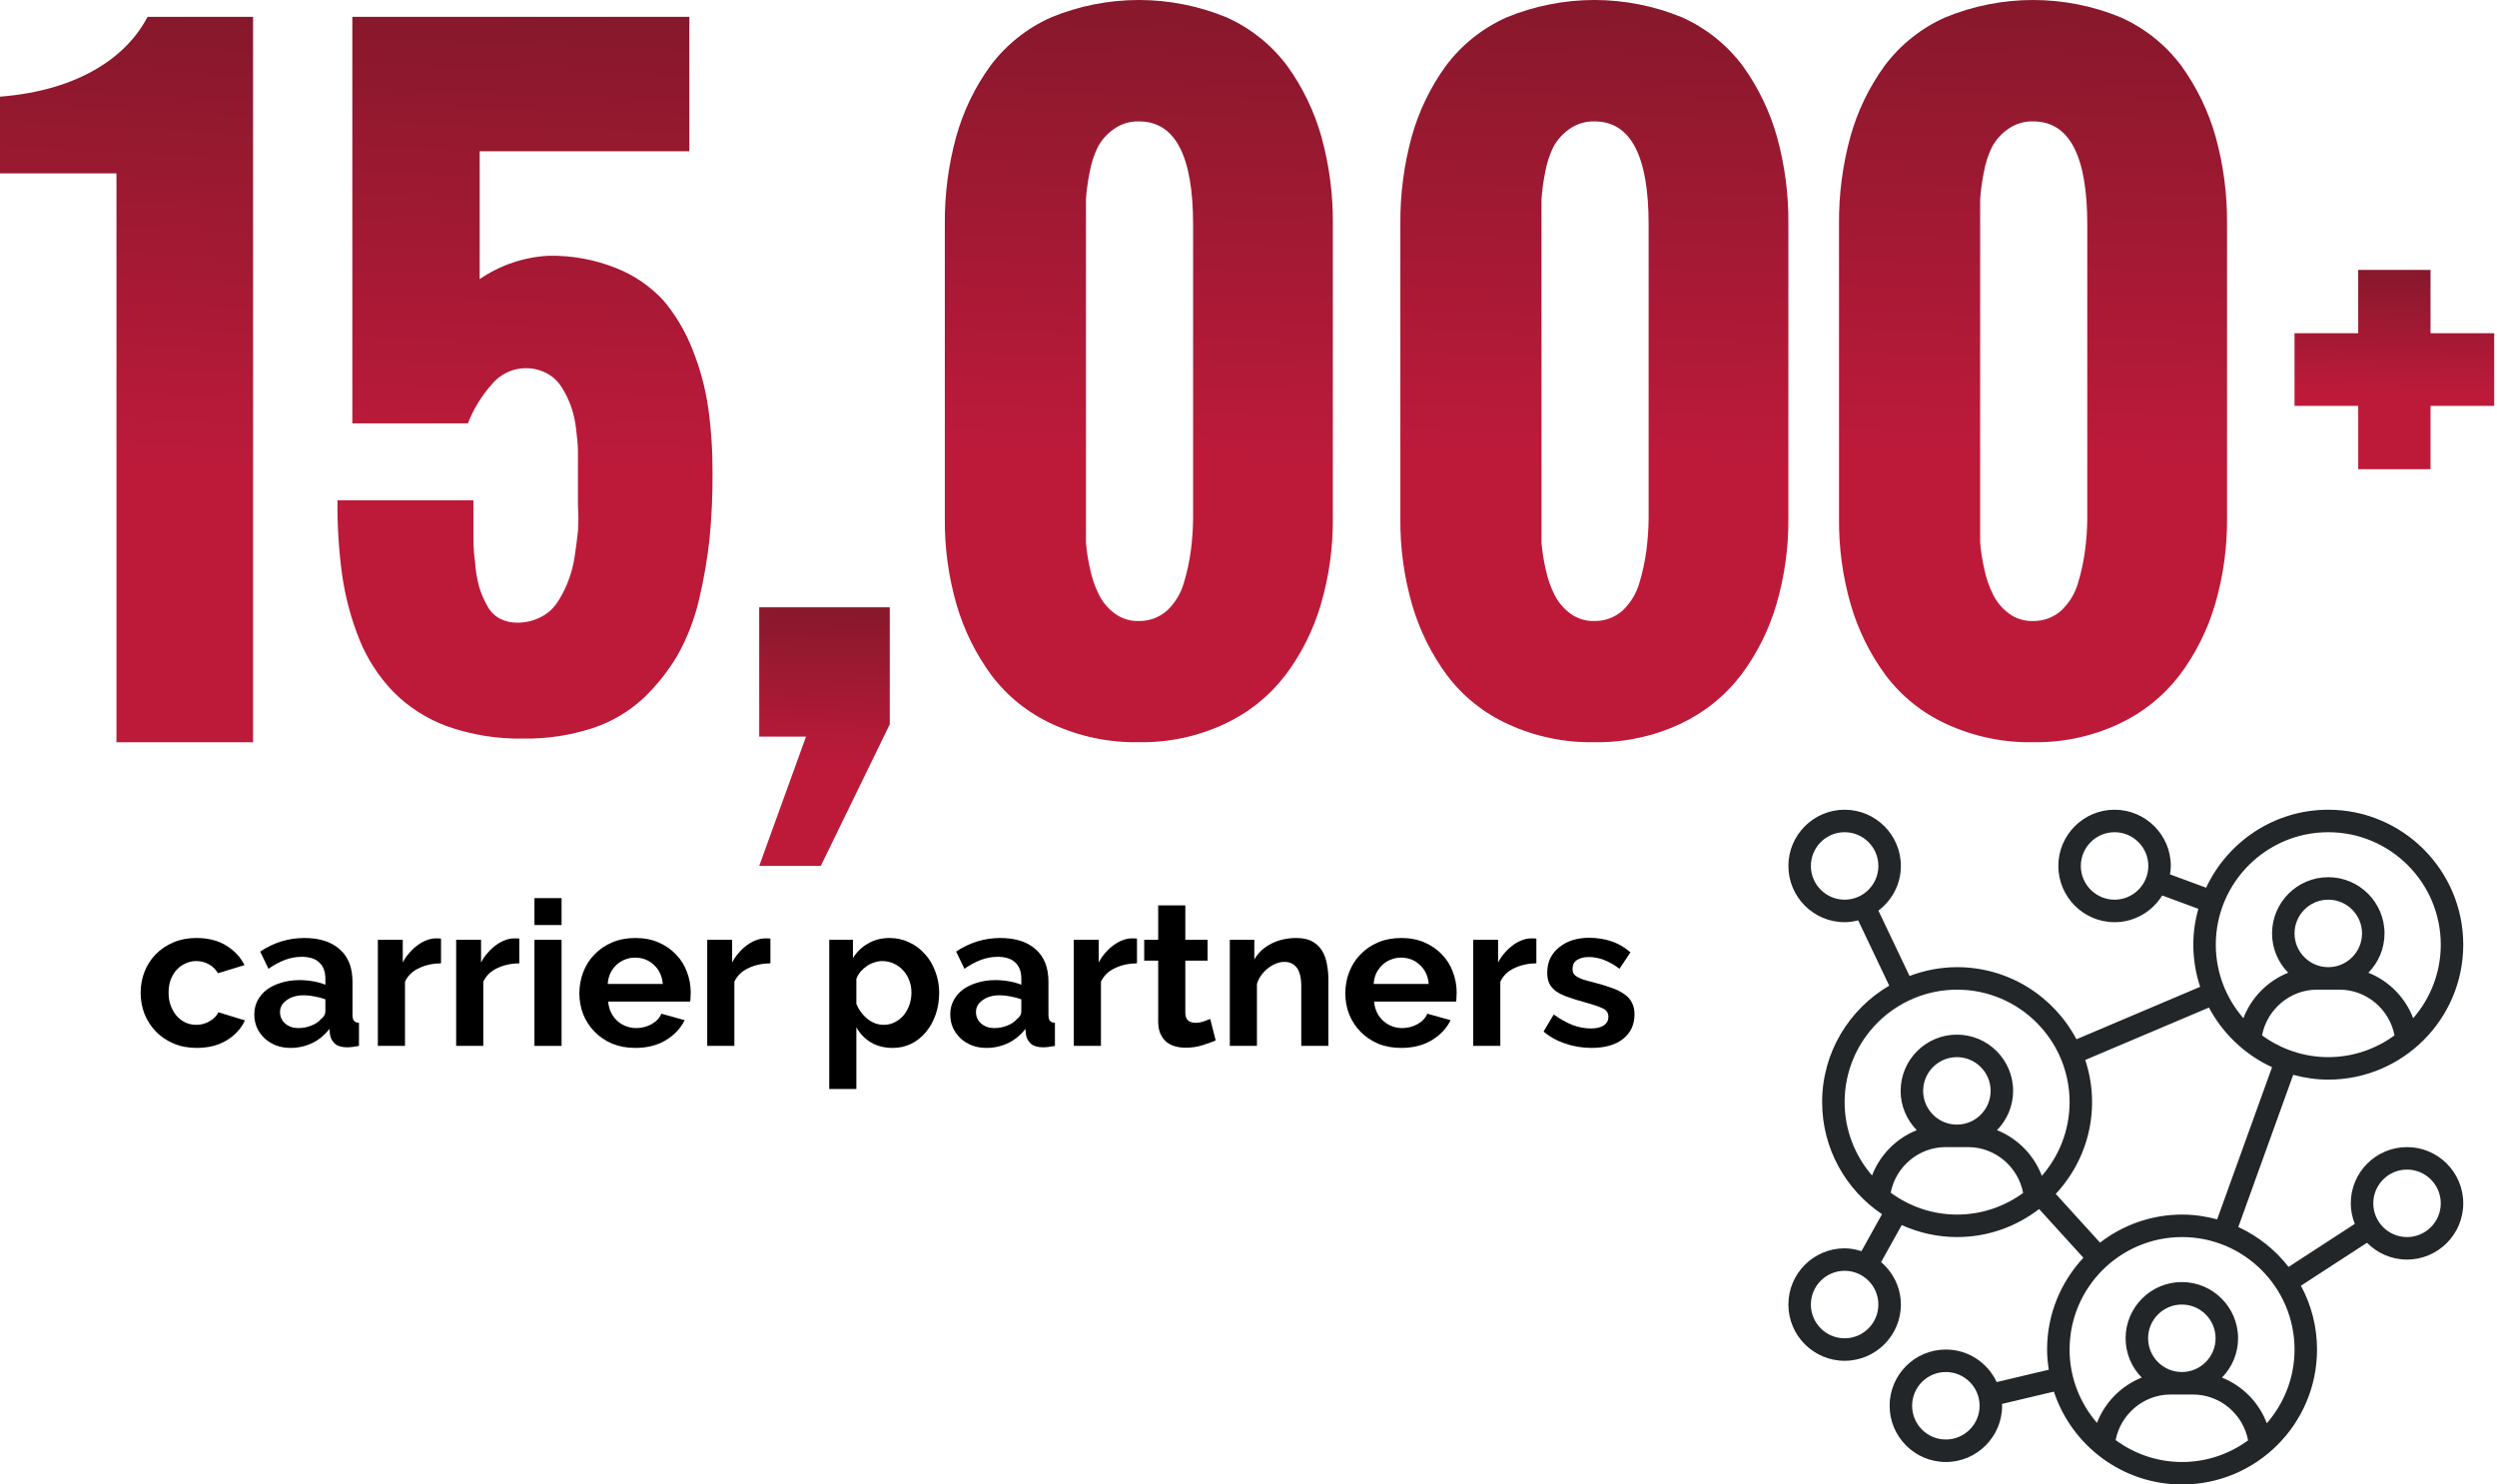 <svg xmlns="http://www.w3.org/2000/svg" width="148" height="88" viewBox="0 0 148 88" fill="none"><path d="M8.336 58.856C8.336 58.416 8.412 58 8.564 57.608C8.716 57.216 8.936 56.872 9.224 56.576C9.512 56.28 9.86 56.044 10.268 55.868C10.676 55.692 11.136 55.604 11.648 55.604C12.336 55.604 12.92 55.752 13.4 56.048C13.888 56.344 14.252 56.732 14.492 57.212L12.92 57.692C12.784 57.46 12.604 57.284 12.38 57.164C12.156 57.036 11.908 56.972 11.636 56.972C11.404 56.972 11.188 57.02 10.988 57.116C10.788 57.204 10.612 57.332 10.46 57.5C10.316 57.66 10.2 57.856 10.112 58.088C10.032 58.32 9.992 58.576 9.992 58.856C9.992 59.136 10.036 59.392 10.124 59.624C10.212 59.856 10.328 60.056 10.472 60.224C10.624 60.392 10.8 60.524 11 60.62C11.2 60.708 11.412 60.752 11.636 60.752C11.924 60.752 12.188 60.68 12.428 60.536C12.676 60.392 12.848 60.216 12.944 60.008L14.516 60.488C14.3 60.968 13.944 61.36 13.448 61.664C12.952 61.968 12.356 62.12 11.66 62.12C11.148 62.12 10.688 62.032 10.28 61.856C9.872 61.68 9.524 61.444 9.236 61.148C8.948 60.844 8.724 60.496 8.564 60.104C8.412 59.704 8.336 59.288 8.336 58.856Z" fill="black"></path><path d="M17.221 62.12C16.917 62.12 16.633 62.072 16.369 61.976C16.105 61.872 15.877 61.732 15.685 61.556C15.493 61.372 15.341 61.16 15.229 60.92C15.125 60.68 15.073 60.416 15.073 60.128C15.073 59.832 15.137 59.56 15.265 59.312C15.401 59.056 15.585 58.84 15.817 58.664C16.057 58.488 16.341 58.352 16.669 58.256C16.997 58.152 17.357 58.1 17.749 58.1C18.029 58.1 18.301 58.124 18.565 58.172C18.837 58.22 19.077 58.288 19.285 58.376V58.016C19.285 57.6 19.165 57.28 18.925 57.056C18.693 56.832 18.345 56.72 17.881 56.72C17.545 56.72 17.217 56.78 16.897 56.9C16.577 57.02 16.249 57.196 15.913 57.428L15.421 56.408C16.229 55.872 17.101 55.604 18.037 55.604C18.941 55.604 19.641 55.828 20.137 56.276C20.641 56.716 20.893 57.356 20.893 58.196V60.152C20.893 60.32 20.921 60.44 20.977 60.512C21.041 60.584 21.141 60.624 21.277 60.632V62C21.005 62.056 20.769 62.084 20.569 62.084C20.265 62.084 20.029 62.016 19.861 61.88C19.701 61.744 19.601 61.564 19.561 61.34L19.525 60.992C19.245 61.36 18.905 61.64 18.505 61.832C18.105 62.024 17.677 62.12 17.221 62.12ZM17.677 60.944C17.949 60.944 18.205 60.896 18.445 60.8C18.693 60.704 18.885 60.576 19.021 60.416C19.197 60.28 19.285 60.128 19.285 59.96V59.24C19.093 59.168 18.885 59.112 18.661 59.072C18.437 59.024 18.221 59 18.013 59C17.597 59 17.257 59.096 16.993 59.288C16.729 59.472 16.597 59.708 16.597 59.996C16.597 60.268 16.701 60.496 16.909 60.68C17.117 60.856 17.373 60.944 17.677 60.944Z" fill="black"></path><path d="M26.14 57.104C25.652 57.112 25.216 57.208 24.832 57.392C24.448 57.568 24.172 57.836 24.004 58.196V62H22.396V55.712H23.872V57.056C23.984 56.84 24.116 56.648 24.268 56.48C24.42 56.304 24.584 56.152 24.76 56.024C24.936 55.896 25.112 55.8 25.288 55.736C25.472 55.664 25.648 55.628 25.816 55.628C25.904 55.628 25.968 55.628 26.008 55.628C26.056 55.628 26.1 55.632 26.14 55.64V57.104Z" fill="black"></path><path d="M30.781 57.104C30.293 57.112 29.857 57.208 29.473 57.392C29.089 57.568 28.813 57.836 28.645 58.196V62H27.037V55.712H28.513V57.056C28.625 56.84 28.757 56.648 28.909 56.48C29.061 56.304 29.225 56.152 29.401 56.024C29.577 55.896 29.753 55.8 29.929 55.736C30.113 55.664 30.289 55.628 30.457 55.628C30.545 55.628 30.609 55.628 30.649 55.628C30.697 55.628 30.741 55.632 30.781 55.64V57.104Z" fill="black"></path><path d="M31.677 62V55.712H33.285V62H31.677ZM31.677 54.836V53.24H33.285V54.836H31.677Z" fill="black"></path><path d="M37.652 62.12C37.148 62.12 36.692 62.036 36.284 61.868C35.876 61.692 35.528 61.456 35.24 61.16C34.952 60.864 34.728 60.52 34.568 60.128C34.416 59.736 34.34 59.324 34.34 58.892C34.34 58.444 34.416 58.024 34.568 57.632C34.72 57.232 34.94 56.884 35.228 56.588C35.516 56.284 35.864 56.044 36.272 55.868C36.688 55.692 37.152 55.604 37.664 55.604C38.176 55.604 38.632 55.692 39.032 55.868C39.44 56.044 39.784 56.28 40.064 56.576C40.352 56.872 40.568 57.216 40.712 57.608C40.864 58 40.94 58.408 40.94 58.832C40.94 58.936 40.936 59.036 40.928 59.132C40.928 59.228 40.92 59.308 40.904 59.372H36.044C36.068 59.62 36.128 59.84 36.224 60.032C36.32 60.224 36.444 60.388 36.596 60.524C36.748 60.66 36.92 60.764 37.112 60.836C37.304 60.908 37.504 60.944 37.712 60.944C38.032 60.944 38.332 60.868 38.612 60.716C38.9 60.556 39.096 60.348 39.2 60.092L40.58 60.476C40.348 60.956 39.976 61.352 39.464 61.664C38.96 61.968 38.356 62.12 37.652 62.12ZM39.284 58.328C39.244 57.856 39.068 57.48 38.756 57.2C38.452 56.912 38.08 56.768 37.64 56.768C37.424 56.768 37.22 56.808 37.028 56.888C36.844 56.96 36.68 57.064 36.536 57.2C36.392 57.336 36.272 57.5 36.176 57.692C36.088 57.884 36.036 58.096 36.02 58.328H39.284Z" fill="black"></path><path d="M45.663 57.104C45.175 57.112 44.739 57.208 44.355 57.392C43.971 57.568 43.695 57.836 43.527 58.196V62H41.919V55.712H43.395V57.056C43.507 56.84 43.639 56.648 43.791 56.48C43.943 56.304 44.107 56.152 44.283 56.024C44.459 55.896 44.635 55.8 44.811 55.736C44.995 55.664 45.171 55.628 45.339 55.628C45.427 55.628 45.491 55.628 45.531 55.628C45.579 55.628 45.623 55.632 45.663 55.64V57.104Z" fill="black"></path><path d="M52.918 62.12C52.422 62.12 51.99 62.012 51.622 61.796C51.254 61.572 50.966 61.272 50.758 60.896V64.556H49.15V55.712H50.554V56.792C50.786 56.424 51.086 56.136 51.454 55.928C51.822 55.712 52.246 55.604 52.726 55.604C53.15 55.604 53.542 55.692 53.902 55.868C54.262 56.036 54.57 56.268 54.826 56.564C55.09 56.852 55.294 57.196 55.438 57.596C55.59 57.988 55.666 58.404 55.666 58.844C55.666 59.3 55.598 59.728 55.462 60.128C55.326 60.528 55.134 60.876 54.886 61.172C54.646 61.468 54.358 61.7 54.022 61.868C53.686 62.036 53.318 62.12 52.918 62.12ZM52.378 60.752C52.618 60.752 52.838 60.7 53.038 60.596C53.246 60.492 53.422 60.352 53.566 60.176C53.71 60 53.822 59.796 53.902 59.564C53.982 59.332 54.022 59.092 54.022 58.844C54.022 58.58 53.978 58.336 53.89 58.112C53.802 57.88 53.678 57.68 53.518 57.512C53.366 57.344 53.182 57.212 52.966 57.116C52.758 57.02 52.53 56.972 52.282 56.972C52.13 56.972 51.974 57 51.814 57.056C51.654 57.104 51.506 57.176 51.37 57.272C51.234 57.368 51.11 57.48 50.998 57.608C50.894 57.736 50.814 57.876 50.758 58.028V59.504C50.902 59.864 51.122 60.164 51.418 60.404C51.714 60.636 52.034 60.752 52.378 60.752Z" fill="black"></path><path d="M58.471 62.12C58.167 62.12 57.883 62.072 57.619 61.976C57.355 61.872 57.127 61.732 56.935 61.556C56.743 61.372 56.591 61.16 56.479 60.92C56.375 60.68 56.323 60.416 56.323 60.128C56.323 59.832 56.387 59.56 56.515 59.312C56.651 59.056 56.835 58.84 57.067 58.664C57.307 58.488 57.591 58.352 57.919 58.256C58.247 58.152 58.607 58.1 58.999 58.1C59.279 58.1 59.551 58.124 59.815 58.172C60.087 58.22 60.327 58.288 60.535 58.376V58.016C60.535 57.6 60.415 57.28 60.175 57.056C59.943 56.832 59.595 56.72 59.131 56.72C58.795 56.72 58.467 56.78 58.147 56.9C57.827 57.02 57.499 57.196 57.163 57.428L56.671 56.408C57.479 55.872 58.351 55.604 59.287 55.604C60.191 55.604 60.891 55.828 61.387 56.276C61.891 56.716 62.143 57.356 62.143 58.196V60.152C62.143 60.32 62.171 60.44 62.227 60.512C62.291 60.584 62.391 60.624 62.527 60.632V62C62.255 62.056 62.019 62.084 61.819 62.084C61.515 62.084 61.279 62.016 61.111 61.88C60.951 61.744 60.851 61.564 60.811 61.34L60.775 60.992C60.495 61.36 60.155 61.64 59.755 61.832C59.355 62.024 58.927 62.12 58.471 62.12ZM58.927 60.944C59.199 60.944 59.455 60.896 59.695 60.8C59.943 60.704 60.135 60.576 60.271 60.416C60.447 60.28 60.535 60.128 60.535 59.96V59.24C60.343 59.168 60.135 59.112 59.911 59.072C59.687 59.024 59.471 59 59.263 59C58.847 59 58.507 59.096 58.243 59.288C57.979 59.472 57.847 59.708 57.847 59.996C57.847 60.268 57.951 60.496 58.159 60.68C58.367 60.856 58.623 60.944 58.927 60.944Z" fill="black"></path><path d="M67.39 57.104C66.902 57.112 66.466 57.208 66.082 57.392C65.698 57.568 65.422 57.836 65.254 58.196V62H63.646V55.712H65.122V57.056C65.234 56.84 65.366 56.648 65.518 56.48C65.67 56.304 65.834 56.152 66.01 56.024C66.186 55.896 66.362 55.8 66.538 55.736C66.722 55.664 66.898 55.628 67.066 55.628C67.154 55.628 67.218 55.628 67.258 55.628C67.306 55.628 67.35 55.632 67.39 55.64V57.104Z" fill="black"></path><path d="M72.055 61.676C71.839 61.772 71.575 61.868 71.263 61.964C70.951 62.06 70.623 62.108 70.279 62.108C70.055 62.108 69.843 62.08 69.643 62.024C69.451 61.968 69.279 61.88 69.127 61.76C68.983 61.632 68.867 61.472 68.779 61.28C68.691 61.08 68.647 60.84 68.647 60.56V56.948H67.819V55.712H68.647V53.672H70.255V55.712H71.575V56.948H70.255V60.02C70.255 60.244 70.311 60.404 70.423 60.5C70.543 60.588 70.687 60.632 70.855 60.632C71.023 60.632 71.187 60.604 71.347 60.548C71.507 60.492 71.635 60.444 71.731 60.404L72.055 61.676Z" fill="black"></path><path d="M78.736 62H77.128V58.472C77.128 57.968 77.04 57.6 76.864 57.368C76.688 57.136 76.444 57.02 76.132 57.02C75.972 57.02 75.808 57.052 75.64 57.116C75.472 57.18 75.312 57.272 75.16 57.392C75.016 57.504 74.884 57.64 74.764 57.8C74.644 57.96 74.556 58.136 74.5 58.328V62H72.892V55.712H74.344V56.876C74.576 56.476 74.912 56.164 75.352 55.94C75.792 55.716 76.288 55.604 76.84 55.604C77.232 55.604 77.552 55.676 77.8 55.82C78.048 55.964 78.24 56.152 78.376 56.384C78.512 56.616 78.604 56.88 78.652 57.176C78.708 57.472 78.736 57.772 78.736 58.076V62Z" fill="black"></path><path d="M83.05 62.12C82.546 62.12 82.09 62.036 81.682 61.868C81.274 61.692 80.926 61.456 80.638 61.16C80.35 60.864 80.126 60.52 79.966 60.128C79.814 59.736 79.738 59.324 79.738 58.892C79.738 58.444 79.814 58.024 79.966 57.632C80.118 57.232 80.338 56.884 80.626 56.588C80.914 56.284 81.262 56.044 81.67 55.868C82.086 55.692 82.55 55.604 83.062 55.604C83.574 55.604 84.03 55.692 84.43 55.868C84.838 56.044 85.182 56.28 85.462 56.576C85.75 56.872 85.966 57.216 86.11 57.608C86.262 58 86.338 58.408 86.338 58.832C86.338 58.936 86.334 59.036 86.326 59.132C86.326 59.228 86.318 59.308 86.302 59.372H81.442C81.466 59.62 81.526 59.84 81.622 60.032C81.718 60.224 81.842 60.388 81.994 60.524C82.146 60.66 82.318 60.764 82.51 60.836C82.702 60.908 82.902 60.944 83.11 60.944C83.43 60.944 83.73 60.868 84.01 60.716C84.298 60.556 84.494 60.348 84.598 60.092L85.978 60.476C85.746 60.956 85.374 61.352 84.862 61.664C84.358 61.968 83.754 62.12 83.05 62.12ZM84.682 58.328C84.642 57.856 84.466 57.48 84.154 57.2C83.85 56.912 83.478 56.768 83.038 56.768C82.822 56.768 82.618 56.808 82.426 56.888C82.242 56.96 82.078 57.064 81.934 57.2C81.79 57.336 81.67 57.5 81.574 57.692C81.486 57.884 81.434 58.096 81.418 58.328H84.682Z" fill="black"></path><path d="M91.062 57.104C90.574 57.112 90.138 57.208 89.754 57.392C89.37 57.568 89.094 57.836 88.926 58.196V62H87.318V55.712H88.794V57.056C88.906 56.84 89.038 56.648 89.19 56.48C89.342 56.304 89.506 56.152 89.682 56.024C89.858 55.896 90.034 55.8 90.21 55.736C90.394 55.664 90.57 55.628 90.738 55.628C90.826 55.628 90.89 55.628 90.93 55.628C90.978 55.628 91.022 55.632 91.062 55.64V57.104Z" fill="black"></path><path d="M94.335 62.12C93.806 62.12 93.29 62.036 92.787 61.868C92.282 61.7 91.85 61.46 91.49 61.148L92.091 60.14C92.475 60.412 92.847 60.62 93.207 60.764C93.575 60.9 93.939 60.968 94.299 60.968C94.618 60.968 94.871 60.908 95.055 60.788C95.239 60.668 95.331 60.496 95.331 60.272C95.331 60.048 95.222 59.884 95.007 59.78C94.79 59.676 94.439 59.556 93.951 59.42C93.543 59.308 93.195 59.2 92.906 59.096C92.618 58.992 92.386 58.876 92.21 58.748C92.034 58.612 91.906 58.46 91.826 58.292C91.746 58.116 91.707 57.908 91.707 57.668C91.707 57.348 91.766 57.06 91.886 56.804C92.014 56.548 92.191 56.332 92.415 56.156C92.638 55.972 92.898 55.832 93.195 55.736C93.499 55.64 93.826 55.592 94.178 55.592C94.65 55.592 95.091 55.66 95.499 55.796C95.915 55.932 96.294 56.152 96.638 56.456L95.99 57.428C95.671 57.188 95.359 57.012 95.055 56.9C94.758 56.788 94.463 56.732 94.166 56.732C93.894 56.732 93.666 56.788 93.483 56.9C93.299 57.012 93.207 57.192 93.207 57.44C93.207 57.552 93.227 57.644 93.266 57.716C93.314 57.788 93.386 57.852 93.483 57.908C93.579 57.964 93.703 58.02 93.855 58.076C94.014 58.124 94.21 58.176 94.442 58.232C94.874 58.344 95.243 58.456 95.546 58.568C95.859 58.68 96.111 58.808 96.302 58.952C96.502 59.096 96.647 59.264 96.734 59.456C96.831 59.64 96.879 59.864 96.879 60.128C96.879 60.744 96.65 61.232 96.195 61.592C95.739 61.944 95.118 62.12 94.335 62.12Z" fill="black"></path><g clip-path="url(#clip0_1357_2793)"><path d="M138 64C142.411 64 146 60.411 146 56C146 51.589 142.411 48 138 48C134.797 48 132.035 49.897 130.758 52.623L128.616 51.832C128.641 51.668 128.667 51.504 128.667 51.333C128.667 49.495 127.171 48 125.333 48C123.495 48 122 49.495 122 51.333C122 53.171 123.495 54.667 125.333 54.667C126.527 54.667 127.569 54.03 128.157 53.084L130.296 53.873C130.108 54.552 130 55.263 130 56C130 56.873 130.145 57.712 130.405 58.499L123.073 61.607C121.731 59.069 119.066 57.333 116 57.333C115.007 57.333 114.059 57.524 113.18 57.856L111.336 53.981C112.139 53.371 112.667 52.417 112.667 51.333C112.667 49.495 111.171 48 109.333 48C107.495 48 106 49.495 106 51.333C106 53.171 107.495 54.667 109.333 54.667C109.611 54.667 109.877 54.623 110.135 54.558L111.977 58.429C109.603 59.819 108 62.389 108 65.333C108 68.099 109.411 70.539 111.549 71.977L110.33 74.169C110.013 74.069 109.683 74 109.333 74C107.495 74 106 75.495 106 77.333C106 79.171 107.495 80.667 109.333 80.667C111.171 80.667 112.667 79.171 112.667 77.333C112.667 76.324 112.206 75.429 111.495 74.817L112.717 72.621C113.72 73.075 114.829 73.333 116 73.333C117.829 73.333 119.512 72.709 120.861 71.672L123.485 74.559C122.155 75.988 121.333 77.897 121.333 80C121.333 80.408 121.374 80.805 121.433 81.197L118.345 81.929C117.814 80.793 116.668 80 115.333 80C113.495 80 112 81.495 112 83.333C112 85.171 113.495 86.667 115.333 86.667C117.171 86.667 118.667 85.171 118.667 83.333C118.667 83.297 118.657 83.262 118.656 83.225L121.737 82.495C122.788 85.687 125.793 88 129.333 88C133.745 88 137.333 84.412 137.333 80C137.333 78.632 136.987 77.344 136.379 76.217L140.295 73.671C140.901 74.284 141.739 74.667 142.667 74.667C144.505 74.667 146 73.171 146 71.333C146 69.495 144.505 68 142.667 68C140.829 68 139.333 69.495 139.333 71.333C139.333 71.764 139.422 72.173 139.571 72.551L135.646 75.103C134.861 74.093 133.841 73.278 132.667 72.737L135.921 63.716C136.585 63.895 137.28 64 138 64V64ZM125.333 53.333C124.231 53.333 123.333 52.436 123.333 51.333C123.333 50.231 124.231 49.333 125.333 49.333C126.436 49.333 127.333 50.231 127.333 51.333C127.333 52.436 126.436 53.333 125.333 53.333ZM107.333 51.333C107.333 50.231 108.231 49.333 109.333 49.333C110.436 49.333 111.333 50.231 111.333 51.333C111.333 52.436 110.436 53.333 109.333 53.333C108.231 53.333 107.333 52.436 107.333 51.333ZM109.333 79.333C108.231 79.333 107.333 78.436 107.333 77.333C107.333 76.231 108.231 75.333 109.333 75.333C110.436 75.333 111.333 76.231 111.333 77.333C111.333 78.436 110.436 79.333 109.333 79.333ZM115.333 85.333C114.231 85.333 113.333 84.436 113.333 83.333C113.333 82.231 114.231 81.333 115.333 81.333C116.436 81.333 117.333 82.231 117.333 83.333C117.333 84.436 116.436 85.333 115.333 85.333ZM142.667 69.333C143.769 69.333 144.667 70.231 144.667 71.333C144.667 72.436 143.769 73.333 142.667 73.333C141.564 73.333 140.667 72.436 140.667 71.333C140.667 70.231 141.564 69.333 142.667 69.333ZM134.074 61.376C134.371 59.834 135.731 58.667 137.333 58.667H138.667C140.269 58.667 141.629 59.834 141.926 61.376C140.823 62.183 139.469 62.667 138 62.667C136.531 62.667 135.177 62.183 134.074 61.376ZM138 57.333C136.897 57.333 136 56.436 136 55.333C136 54.231 136.897 53.333 138 53.333C139.103 53.333 140 54.231 140 55.333C140 56.436 139.103 57.333 138 57.333ZM138 49.333C141.676 49.333 144.667 52.324 144.667 56C144.667 57.667 144.047 59.19 143.032 60.359C142.565 59.129 141.591 58.148 140.377 57.663C140.967 57.061 141.333 56.24 141.333 55.333C141.333 53.495 139.838 52 138 52C136.162 52 134.667 53.495 134.667 55.333C134.667 56.24 135.033 57.061 135.623 57.663C134.409 58.148 133.435 59.129 132.968 60.359C131.953 59.19 131.333 57.667 131.333 56C131.333 52.324 134.324 49.333 138 49.333V49.333ZM109.333 65.333C109.333 61.657 112.324 58.667 116 58.667C119.676 58.667 122.667 61.657 122.667 65.333C122.667 67.005 122.043 68.532 121.023 69.704C120.557 68.469 119.581 67.482 118.365 66.996C118.954 66.394 119.32 65.573 119.32 64.667C119.32 62.829 117.825 61.333 115.987 61.333C114.149 61.333 112.653 62.829 112.653 64.667C112.653 65.573 113.019 66.394 113.609 66.996C112.399 67.478 111.427 68.457 110.958 69.682C109.949 68.513 109.333 66.995 109.333 65.333V65.333ZM113.987 64.667C113.987 63.564 114.884 62.667 115.987 62.667C117.089 62.667 117.987 63.564 117.987 64.667C117.987 65.769 117.089 66.667 115.987 66.667C114.884 66.667 113.987 65.769 113.987 64.667ZM112.063 70.701C112.363 69.163 113.721 68 115.32 68H116.653C118.259 68 119.621 69.171 119.914 70.718C118.813 71.52 117.463 72 116 72C114.526 72 113.167 71.513 112.063 70.701ZM125.396 85.367C125.697 83.829 127.054 82.667 128.653 82.667H129.987C131.592 82.667 132.954 83.838 133.247 85.385C132.147 86.187 130.797 86.667 129.333 86.667C127.859 86.667 126.501 86.18 125.396 85.367ZM129.32 81.333C128.217 81.333 127.32 80.436 127.32 79.333C127.32 78.231 128.217 77.333 129.32 77.333C130.423 77.333 131.32 78.231 131.32 79.333C131.32 80.436 130.423 81.333 129.32 81.333ZM136 80C136 81.672 135.377 83.199 134.356 84.37C133.891 83.135 132.915 82.149 131.698 81.663C132.287 81.061 132.653 80.24 132.653 79.333C132.653 77.495 131.158 76 129.32 76C127.482 76 125.987 77.495 125.987 79.333C125.987 80.24 126.353 81.061 126.943 81.663C125.733 82.145 124.76 83.123 124.291 84.349C123.282 83.18 122.667 81.662 122.667 80C122.667 76.324 125.657 73.333 129.333 73.333C133.009 73.333 136 76.324 136 80ZM131.413 72.284C130.749 72.105 130.053 72 129.333 72C127.504 72 125.821 72.624 124.472 73.662L121.848 70.775C123.179 69.345 124 67.436 124 65.333C124 64.46 123.855 63.621 123.595 62.834L130.927 59.727C131.748 61.279 133.066 62.525 134.667 63.263L131.413 72.284Z" fill="#222628"></path></g><path d="M56.001 30.738V13.295C55.984 11.544 56.21 9.798 56.672 8.108C57.092 6.598 57.778 5.174 58.699 3.902C59.633 2.654 60.874 1.664 62.304 1.028C63.951 0.349 65.717 0 67.5 0C69.283 0 71.049 0.349 72.696 1.028C74.127 1.668 75.368 2.662 76.301 3.914C77.218 5.188 77.904 6.612 78.327 8.12C78.791 9.806 79.017 11.547 78.999 13.295V30.738C79.012 32.457 78.774 34.168 78.292 35.82C77.851 37.331 77.141 38.751 76.195 40.014C75.242 41.262 73.996 42.26 72.566 42.923C70.986 43.658 69.257 44.026 67.512 43.998C65.748 44.032 64 43.669 62.398 42.935C60.963 42.285 59.716 41.289 58.77 40.037C57.836 38.771 57.134 37.351 56.696 35.843C56.218 34.183 55.983 32.464 56.001 30.738V30.738ZM70.716 30.738V13.295C70.716 9.229 69.648 7.197 67.512 7.197C66.976 7.181 66.45 7.341 66.015 7.652C65.624 7.926 65.301 8.286 65.073 8.704C64.835 9.192 64.668 9.711 64.578 10.246C64.474 10.763 64.403 11.286 64.366 11.811C64.366 12.232 64.366 12.734 64.366 13.295V30.738C64.366 31.228 64.366 31.707 64.366 32.163C64.411 32.694 64.494 33.221 64.613 33.74C64.722 34.271 64.9 34.786 65.144 35.271C65.362 35.704 65.681 36.08 66.074 36.369C66.481 36.671 66.98 36.828 67.488 36.813C68.109 36.827 68.711 36.605 69.173 36.194C69.652 35.74 69.998 35.167 70.174 34.535C70.364 33.904 70.502 33.26 70.587 32.607C70.666 31.987 70.71 31.363 70.716 30.738Z" fill="url(#paint0_linear_1357_2793)"></path><path d="M83.001 30.738V13.295C82.984 11.544 83.21 9.798 83.672 8.108C84.091 6.598 84.778 5.174 85.699 3.902C86.633 2.654 87.874 1.664 89.304 1.028C90.951 0.349 92.717 0 94.5 0C96.283 0 98.049 0.349 99.696 1.028C101.127 1.668 102.368 2.662 103.301 3.914C104.218 5.188 104.904 6.612 105.327 8.12C105.791 9.806 106.017 11.547 105.999 13.295V30.738C106.012 32.457 105.774 34.168 105.292 35.82C104.851 37.331 104.141 38.751 103.195 40.014C102.242 41.262 100.996 42.26 99.566 42.923C97.986 43.658 96.257 44.026 94.512 43.998C92.748 44.032 91 43.669 89.398 42.935C87.963 42.285 86.716 41.289 85.77 40.037C84.836 38.771 84.134 37.351 83.696 35.843C83.218 34.183 82.983 32.464 83.001 30.738V30.738ZM97.716 30.738V13.295C97.716 9.229 96.648 7.197 94.512 7.197C93.976 7.181 93.45 7.341 93.015 7.652C92.624 7.926 92.301 8.286 92.073 8.704C91.835 9.192 91.668 9.711 91.578 10.246C91.474 10.763 91.403 11.286 91.366 11.811C91.366 12.232 91.366 12.734 91.366 13.295V30.738C91.366 31.228 91.366 31.707 91.366 32.163C91.411 32.694 91.494 33.221 91.613 33.74C91.722 34.271 91.9 34.786 92.144 35.271C92.362 35.704 92.681 36.08 93.074 36.369C93.481 36.671 93.98 36.828 94.488 36.813C95.109 36.827 95.711 36.605 96.173 36.194C96.652 35.74 96.998 35.167 97.174 34.535C97.364 33.904 97.502 33.26 97.587 32.607C97.666 31.987 97.71 31.363 97.716 30.738Z" fill="url(#paint1_linear_1357_2793)"></path><path d="M109.001 30.738V13.295C108.984 11.544 109.21 9.798 109.672 8.108C110.092 6.598 110.778 5.174 111.699 3.902C112.633 2.654 113.874 1.664 115.304 1.028C116.951 0.349 118.717 0 120.5 0C122.283 0 124.049 0.349 125.696 1.028C127.127 1.668 128.368 2.662 129.301 3.914C130.218 5.188 130.904 6.612 131.327 8.12C131.791 9.806 132.017 11.547 131.999 13.295V30.738C132.012 32.457 131.774 34.168 131.292 35.82C130.851 37.331 130.141 38.751 129.195 40.014C128.242 41.262 126.996 42.26 125.566 42.923C123.986 43.658 122.257 44.026 120.512 43.998C118.748 44.032 117 43.669 115.398 42.935C113.963 42.285 112.716 41.289 111.77 40.037C110.836 38.771 110.134 37.351 109.696 35.843C109.218 34.183 108.983 32.464 109.001 30.738V30.738ZM123.716 30.738V13.295C123.716 9.229 122.648 7.197 120.512 7.197C119.976 7.181 119.45 7.341 119.015 7.652C118.623 7.926 118.301 8.286 118.073 8.704C117.835 9.192 117.668 9.711 117.578 10.246C117.474 10.763 117.403 11.286 117.366 11.811C117.366 12.232 117.366 12.734 117.366 13.295V30.738C117.366 31.228 117.366 31.707 117.366 32.163C117.411 32.694 117.494 33.221 117.613 33.74C117.722 34.271 117.9 34.786 118.144 35.271C118.362 35.704 118.681 36.08 119.074 36.369C119.482 36.671 119.98 36.828 120.488 36.813C121.109 36.827 121.711 36.605 122.173 36.194C122.652 35.74 122.998 35.167 123.174 34.535C123.364 33.904 123.502 33.26 123.587 32.607C123.667 31.987 123.71 31.363 123.716 30.738Z" fill="url(#paint2_linear_1357_2793)"></path><path d="M136 24.06V19.753H139.774V16H144.06V19.753H147.834V24.06H144.06V27.813H139.774V24.06H136Z" fill="url(#paint3_linear_1357_2793)"></path><path d="M20.002 29.661H28.061C28.061 30.42 28.061 31.066 28.061 31.589C28.061 32.112 28.061 32.676 28.154 33.291C28.188 33.797 28.27 34.298 28.4 34.788C28.514 35.174 28.673 35.546 28.872 35.896C29.037 36.219 29.293 36.486 29.61 36.665C29.927 36.828 30.279 36.913 30.635 36.911C31.111 36.919 31.582 36.813 32.009 36.603C32.399 36.417 32.734 36.135 32.983 35.783C33.243 35.405 33.46 34.999 33.63 34.573C33.827 34.088 33.968 33.582 34.05 33.065C34.132 32.553 34.194 32.04 34.255 31.486C34.29 30.971 34.29 30.453 34.255 29.938C34.255 29.435 34.255 28.974 34.255 28.533V27.938C34.255 27.477 34.255 27.067 34.255 26.718C34.255 26.369 34.204 25.928 34.142 25.405C34.094 24.947 33.99 24.496 33.835 24.062C33.695 23.674 33.513 23.302 33.291 22.955C33.073 22.603 32.765 22.316 32.399 22.124C31.856 21.841 31.232 21.756 30.633 21.883C30.034 22.01 29.498 22.342 29.118 22.821C28.526 23.493 28.058 24.264 27.733 25.098H20.883V1H40.859V8.968H28.431V16.546C29.644 15.714 31.063 15.235 32.532 15.161C33.894 15.137 35.246 15.385 36.511 15.889C37.576 16.307 38.532 16.959 39.31 17.797C40.04 18.659 40.622 19.636 41.033 20.688C41.487 21.808 41.803 22.979 41.977 24.175C42.156 25.459 42.241 26.755 42.233 28.051C42.241 29.338 42.183 30.625 42.059 31.907C41.927 33.132 41.718 34.348 41.433 35.547C41.165 36.698 40.737 37.806 40.162 38.839C39.602 39.789 38.912 40.655 38.111 41.412C37.25 42.205 36.229 42.803 35.116 43.166C33.793 43.597 32.407 43.805 31.015 43.781C29.468 43.811 27.929 43.561 26.472 43.043C25.274 42.601 24.189 41.901 23.293 40.992C22.442 40.101 21.767 39.058 21.304 37.916C20.81 36.683 20.465 35.395 20.278 34.081C20.079 32.616 19.987 31.139 20.002 29.661V29.661Z" fill="url(#paint4_linear_1357_2793)"></path><path d="M6.903 44H15V1H8.743C7.535 3.334 4.717 5.361 0 5.73V10.276H6.903V44Z" fill="url(#paint5_linear_1357_2793)"></path><path d="M45 51.33H48.65L52.738 42.935V36H45V43.665H47.774L45 51.33Z" fill="url(#paint6_linear_1357_2793)"></path><defs><linearGradient id="paint0_linear_1357_2793" x1="78.486" y1="-1.151" x2="77.447" y2="27.431" gradientUnits="userSpaceOnUse"><stop stop-color="#84182B"></stop><stop offset="1" stop-color="#BD1A3A"></stop></linearGradient><linearGradient id="paint1_linear_1357_2793" x1="105.486" y1="-1.151" x2="104.447" y2="27.431" gradientUnits="userSpaceOnUse"><stop stop-color="#84182B"></stop><stop offset="1" stop-color="#BD1A3A"></stop></linearGradient><linearGradient id="paint2_linear_1357_2793" x1="131.486" y1="-1.151" x2="130.447" y2="27.431" gradientUnits="userSpaceOnUse"><stop stop-color="#84182B"></stop><stop offset="1" stop-color="#BD1A3A"></stop></linearGradient><linearGradient id="paint3_linear_1357_2793" x1="147.569" y1="15.691" x2="147.423" y2="23.372" gradientUnits="userSpaceOnUse"><stop stop-color="#84182B"></stop><stop offset="1" stop-color="#BD1A3A"></stop></linearGradient><linearGradient id="paint4_linear_1357_2793" x1="41.737" y1="-0.119" x2="40.72" y2="27.673" gradientUnits="userSpaceOnUse"><stop stop-color="#84182B"></stop><stop offset="1" stop-color="#BD1A3A"></stop></linearGradient><linearGradient id="paint5_linear_1357_2793" x1="14.665" y1="-0.125" x2="13.145" y2="27.762" gradientUnits="userSpaceOnUse"><stop stop-color="#84182B"></stop><stop offset="1" stop-color="#BD1A3A"></stop></linearGradient><linearGradient id="paint6_linear_1357_2793" x1="52.565" y1="35.599" x2="52.19" y2="45.556" gradientUnits="userSpaceOnUse"><stop stop-color="#84182B"></stop><stop offset="1" stop-color="#BD1A3A"></stop></linearGradient><clipPath id="clip0_1357_2793"><rect width="40" height="40" fill="white" transform="translate(106 48)"></rect></clipPath></defs></svg>